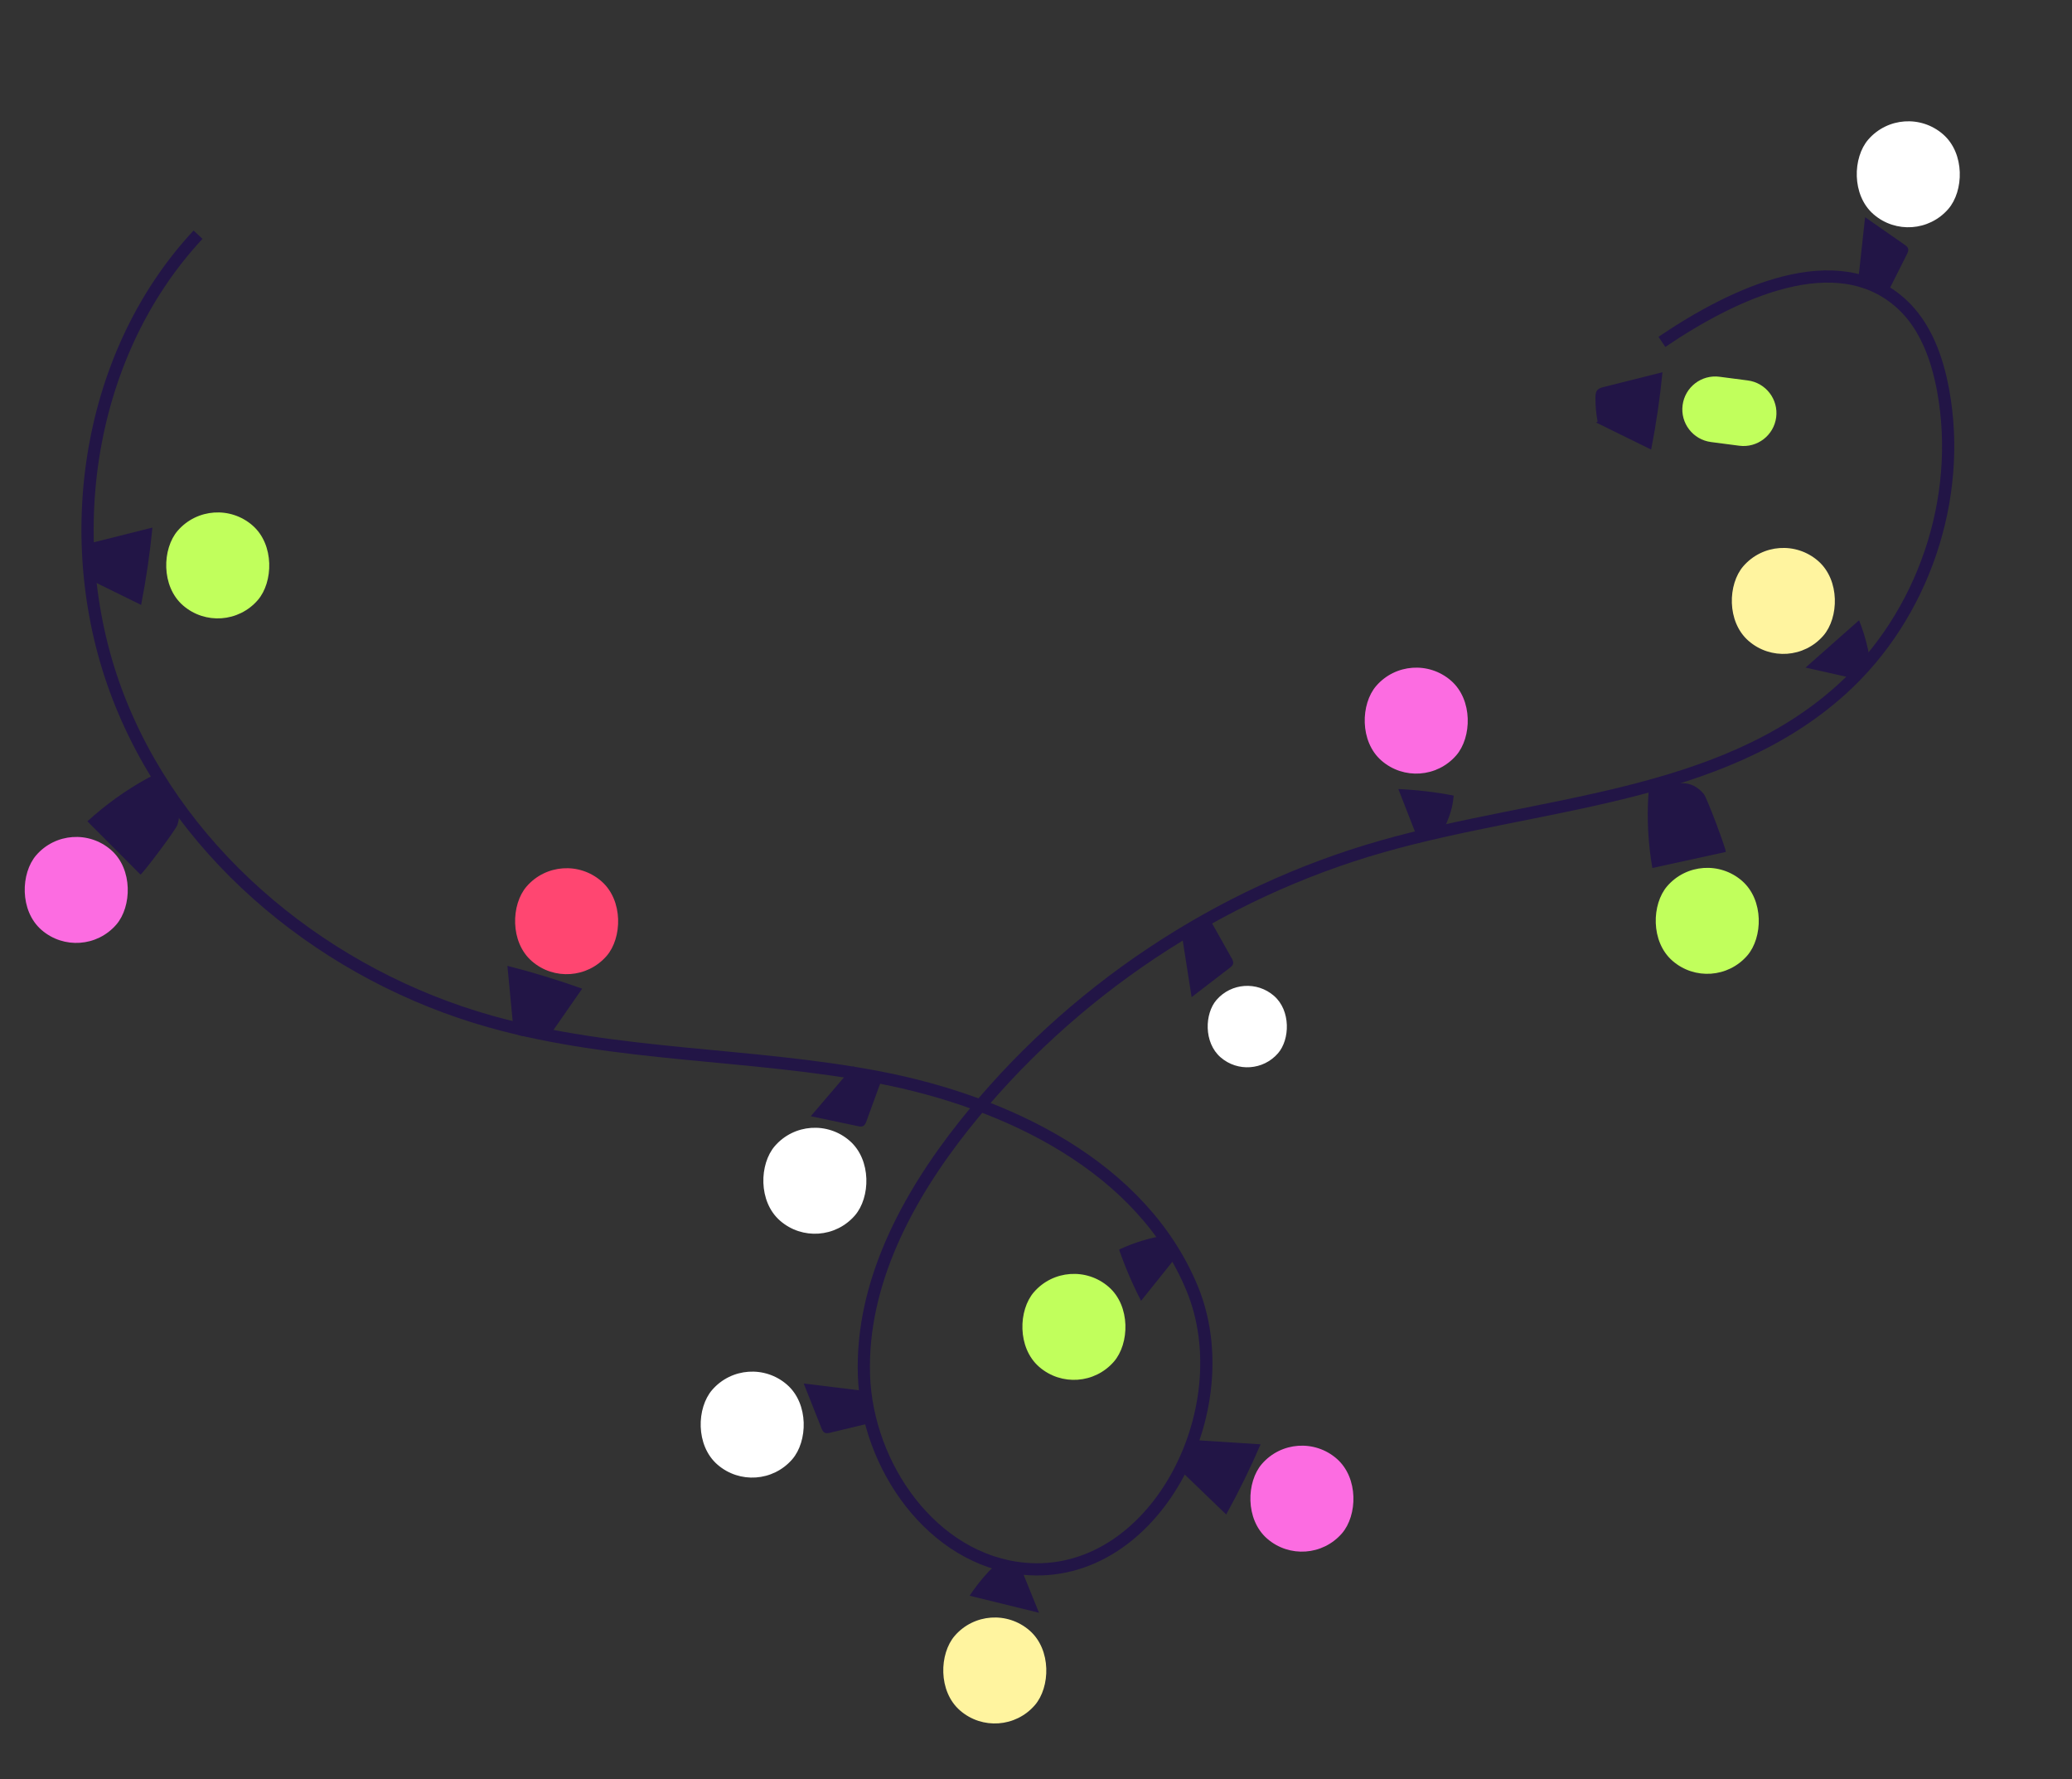 <?xml version="1.0" encoding="UTF-8"?> <svg xmlns="http://www.w3.org/2000/svg" width="509" height="437" viewBox="0 0 509 437" fill="none"><rect x="0" y="0" width="509" height="437" fill="#333333" stroke="none"/><path d="M408.26 83.967C426.079 71.889 451.238 60.106 467.127 74.629C473.057 80.049 475.917 88.071 477.358 95.971C482.196 122.502 472.43 151.235 452.424 169.32C422.595 196.29 378.287 196.865 339.605 207.854C299.309 219.299 262.79 243.672 236.759 276.492C222.81 294.078 211.506 315.266 212.235 337.7C212.964 360.135 229.094 383.091 251.436 385.274C283.492 388.404 305.165 346.165 292.845 316.408C280.523 286.65 247.639 270.687 216.008 264.607C184.381 258.527 151.475 259.608 120.471 250.891C80.805 239.739 45.434 211.297 29.839 173.159C14.243 135.02 20.558 87.782 48.649 57.64" stroke="#221546" stroke-width="3" stroke-miterlimit="10"></path><path d="M290.385 361.517L301.222 371.966C304.313 366.361 307.137 360.607 309.673 354.729C304.728 354.409 299.781 354.087 294.835 353.767C294.251 353.729 293.627 353.7 293.126 354.001C292.556 354.341 292.29 355.011 292.084 355.64C291.467 357.519 291.034 359.457 290.793 361.42" fill="#221546"></path><path d="M289.291 308.276L280.315 319.481C278.214 315.425 276.406 311.218 274.914 306.9C278.648 305.143 282.641 303.94 286.724 303.344C286.365 305.208 287.098 307.24 288.563 308.445" fill="#221546"></path><path d="M250.928 385.464L255.235 396.096C249.553 394.703 243.87 393.309 238.189 391.916C239.554 389.854 241.088 387.902 242.769 386.085C243.229 385.589 243.715 385.093 244.336 384.821C245.135 384.471 246.046 384.542 246.915 384.621C249.009 384.808 251.101 384.996 253.195 385.183L250.931 385.463L250.928 385.464Z" fill="#221546"></path><rect x="245.667" y="428.633" width="26.028" height="26.028" rx="13.014" transform="rotate(-139.02 245.667 428.633)" fill="#FFF49F"></rect><path d="M454.735 166.479L443.543 163.961L456.692 152.334C457.609 154.631 458.34 157.005 458.872 159.42C459.017 160.079 459.15 160.763 459.02 161.426C458.852 162.282 458.276 162.99 457.717 163.659L454.738 166.479L454.735 166.479Z" fill="#221546"></path><rect x="439.381" y="165.947" width="26.028" height="26.028" rx="13.014" transform="rotate(-139.02 439.381 165.947)" fill="#FFF49F"></rect><path d="M134.419 255.183C137.282 251.06 140.146 246.941 143.01 242.819C136.984 240.658 130.854 238.788 124.648 237.218C125.12 242.153 125.589 247.085 126.06 252.02C126.117 252.602 126.188 253.224 126.562 253.671C126.987 254.179 127.693 254.334 128.346 254.438C130.298 254.747 132.281 254.868 134.257 254.793" fill="#221546"></path><rect x="140.485" y="244.606" width="26.028" height="26.028" rx="13.014" transform="rotate(-139.02 140.485 244.606)" fill="#FF4671"></rect><path d="M34.505 214.791L21.469 201.721C25.938 197.63 30.898 194.074 36.205 191.154C36.75 190.854 37.372 190.551 37.97 190.722C38.47 190.865 38.817 191.302 39.132 191.718C42.256 195.834 45.033 197.691 43.615 202.523C43.254 203.757 34.732 215.018 34.505 214.791Z" fill="#221546"></path><rect x="20.021" y="236.927" width="26.028" height="26.028" rx="13.014" transform="rotate(-139.02 20.021 236.927)" fill="#FC6CE1"></rect><path d="M423.947 209.238L405.912 213.182C404.873 207.211 404.547 201.12 404.945 195.072C404.986 194.452 405.066 193.765 405.534 193.353C405.923 193.009 406.479 192.953 406.997 192.911C412.148 192.496 415.206 191.157 418.515 194.956C419.36 195.926 424.258 209.17 423.947 209.238Z" fill="#221546"></path><rect x="420.688" y="244.519" width="26.028" height="26.028" rx="13.014" transform="rotate(-139.02 420.688 244.519)" fill="#C1FF5C"></rect><rect x="265.105" y="344.242" width="26.028" height="26.028" rx="13.014" transform="rotate(-139.02 265.105 344.242)" fill="#C1FF5C"></rect><path d="M348.73 207.164L343.513 193.789C348.076 193.994 352.623 194.534 357.109 195.398C356.765 199.511 355.532 201.553 354.008 205.387C352.573 204.144 350.724 205.78 348.946 206.447" fill="#221546"></path><rect x="349.198" y="195.346" width="26.028" height="26.028" rx="13.014" transform="rotate(-139.02 349.198 195.346)" fill="#FC6CE1"></rect><path d="M21.153 141.927L34.666 148.566C35.899 142.283 36.827 135.943 37.448 129.572C32.641 130.778 27.834 131.984 23.026 133.189C22.46 133.331 21.855 133.494 21.468 133.933C21.03 134.429 20.983 135.15 20.977 135.811C20.964 137.788 21.142 139.766 21.514 141.708" fill="#221546"></path><rect x="54.78" y="157.225" width="26.028" height="26.028" rx="13.014" transform="rotate(-139.02 54.78 157.225)" fill="#C1FF5C"></rect><path d="M392.104 103.781C396.607 105.993 401.111 108.205 405.617 110.419C406.85 104.137 407.778 97.796 408.399 91.425C403.592 92.632 398.785 93.838 393.977 95.042C393.411 95.184 392.806 95.347 392.419 95.786C391.981 96.282 391.933 97.004 391.928 97.665C391.915 99.641 392.093 101.619 392.465 103.561" fill="#221546"></path><path d="M422.404 92.533C417.977 91.955 413.92 95.076 413.343 99.504C412.765 103.931 415.886 107.988 420.314 108.565L427.268 109.472C431.695 110.049 435.752 106.928 436.329 102.501C436.907 98.074 433.786 94.017 429.358 93.439L422.404 92.533Z" fill="#C1FF5C"></path><rect x="321.114" y="386.432" width="26.028" height="26.028" rx="13.014" transform="rotate(-139.02 321.114 386.432)" fill="#FC6CE1"></rect><path d="M212.73 275.683C212.572 276.006 212.395 276.343 212.088 276.526C211.686 276.765 211.18 276.674 210.724 276.578C206.874 275.768 203.022 274.956 199.172 274.145C202.66 270.062 206.149 265.979 209.64 261.893C211.816 263.244 214.133 264.368 216.538 265.249L212.73 275.683Z" fill="#221546"></path><rect x="201.468" y="308.355" width="26.028" height="26.028" rx="13.014" transform="rotate(-139.02 201.468 308.355)" fill="white"></rect><path d="M302.713 235.6C302.856 235.928 302.997 236.283 302.937 236.635C302.856 237.095 302.459 237.422 302.09 237.706C298.97 240.103 295.849 242.502 292.729 244.899C291.896 239.592 291.065 234.286 290.232 228.979C292.673 228.204 295.035 227.179 297.268 225.922L302.717 235.6L302.713 235.6Z" fill="#221546"></path><rect x="307.393" y="266.236" width="20" height="20" rx="10" transform="rotate(-139.02 307.393 266.236)" fill="white"></rect><path d="M468.585 62.168C468.712 61.833 468.836 61.474 468.759 61.123C468.658 60.667 468.245 60.361 467.862 60.092C464.632 57.842 461.403 55.593 458.173 53.343C457.59 58.684 457.007 64.022 456.424 69.362C458.899 70.022 461.307 70.937 463.595 72.088L468.585 62.165L468.585 62.168Z" fill="#221546"></path><rect x="470.072" y="61.162" width="26.028" height="26.028" rx="13.014" transform="rotate(-139.02 470.072 61.162)" fill="white"></rect><path d="M203.649 351.943C203.294 351.991 202.914 352.029 202.594 351.874C202.173 351.67 201.967 351.2 201.795 350.766C200.343 347.109 198.889 343.451 197.436 339.795C202.77 340.445 208.1 341.097 213.433 341.748C213.511 344.307 213.853 346.86 214.45 349.351" fill="#221546"></path><rect x="186.073" y="368.246" width="26.028" height="26.028" rx="13.014" transform="rotate(-139.02 186.073 368.246)" fill="white"></rect></svg> 